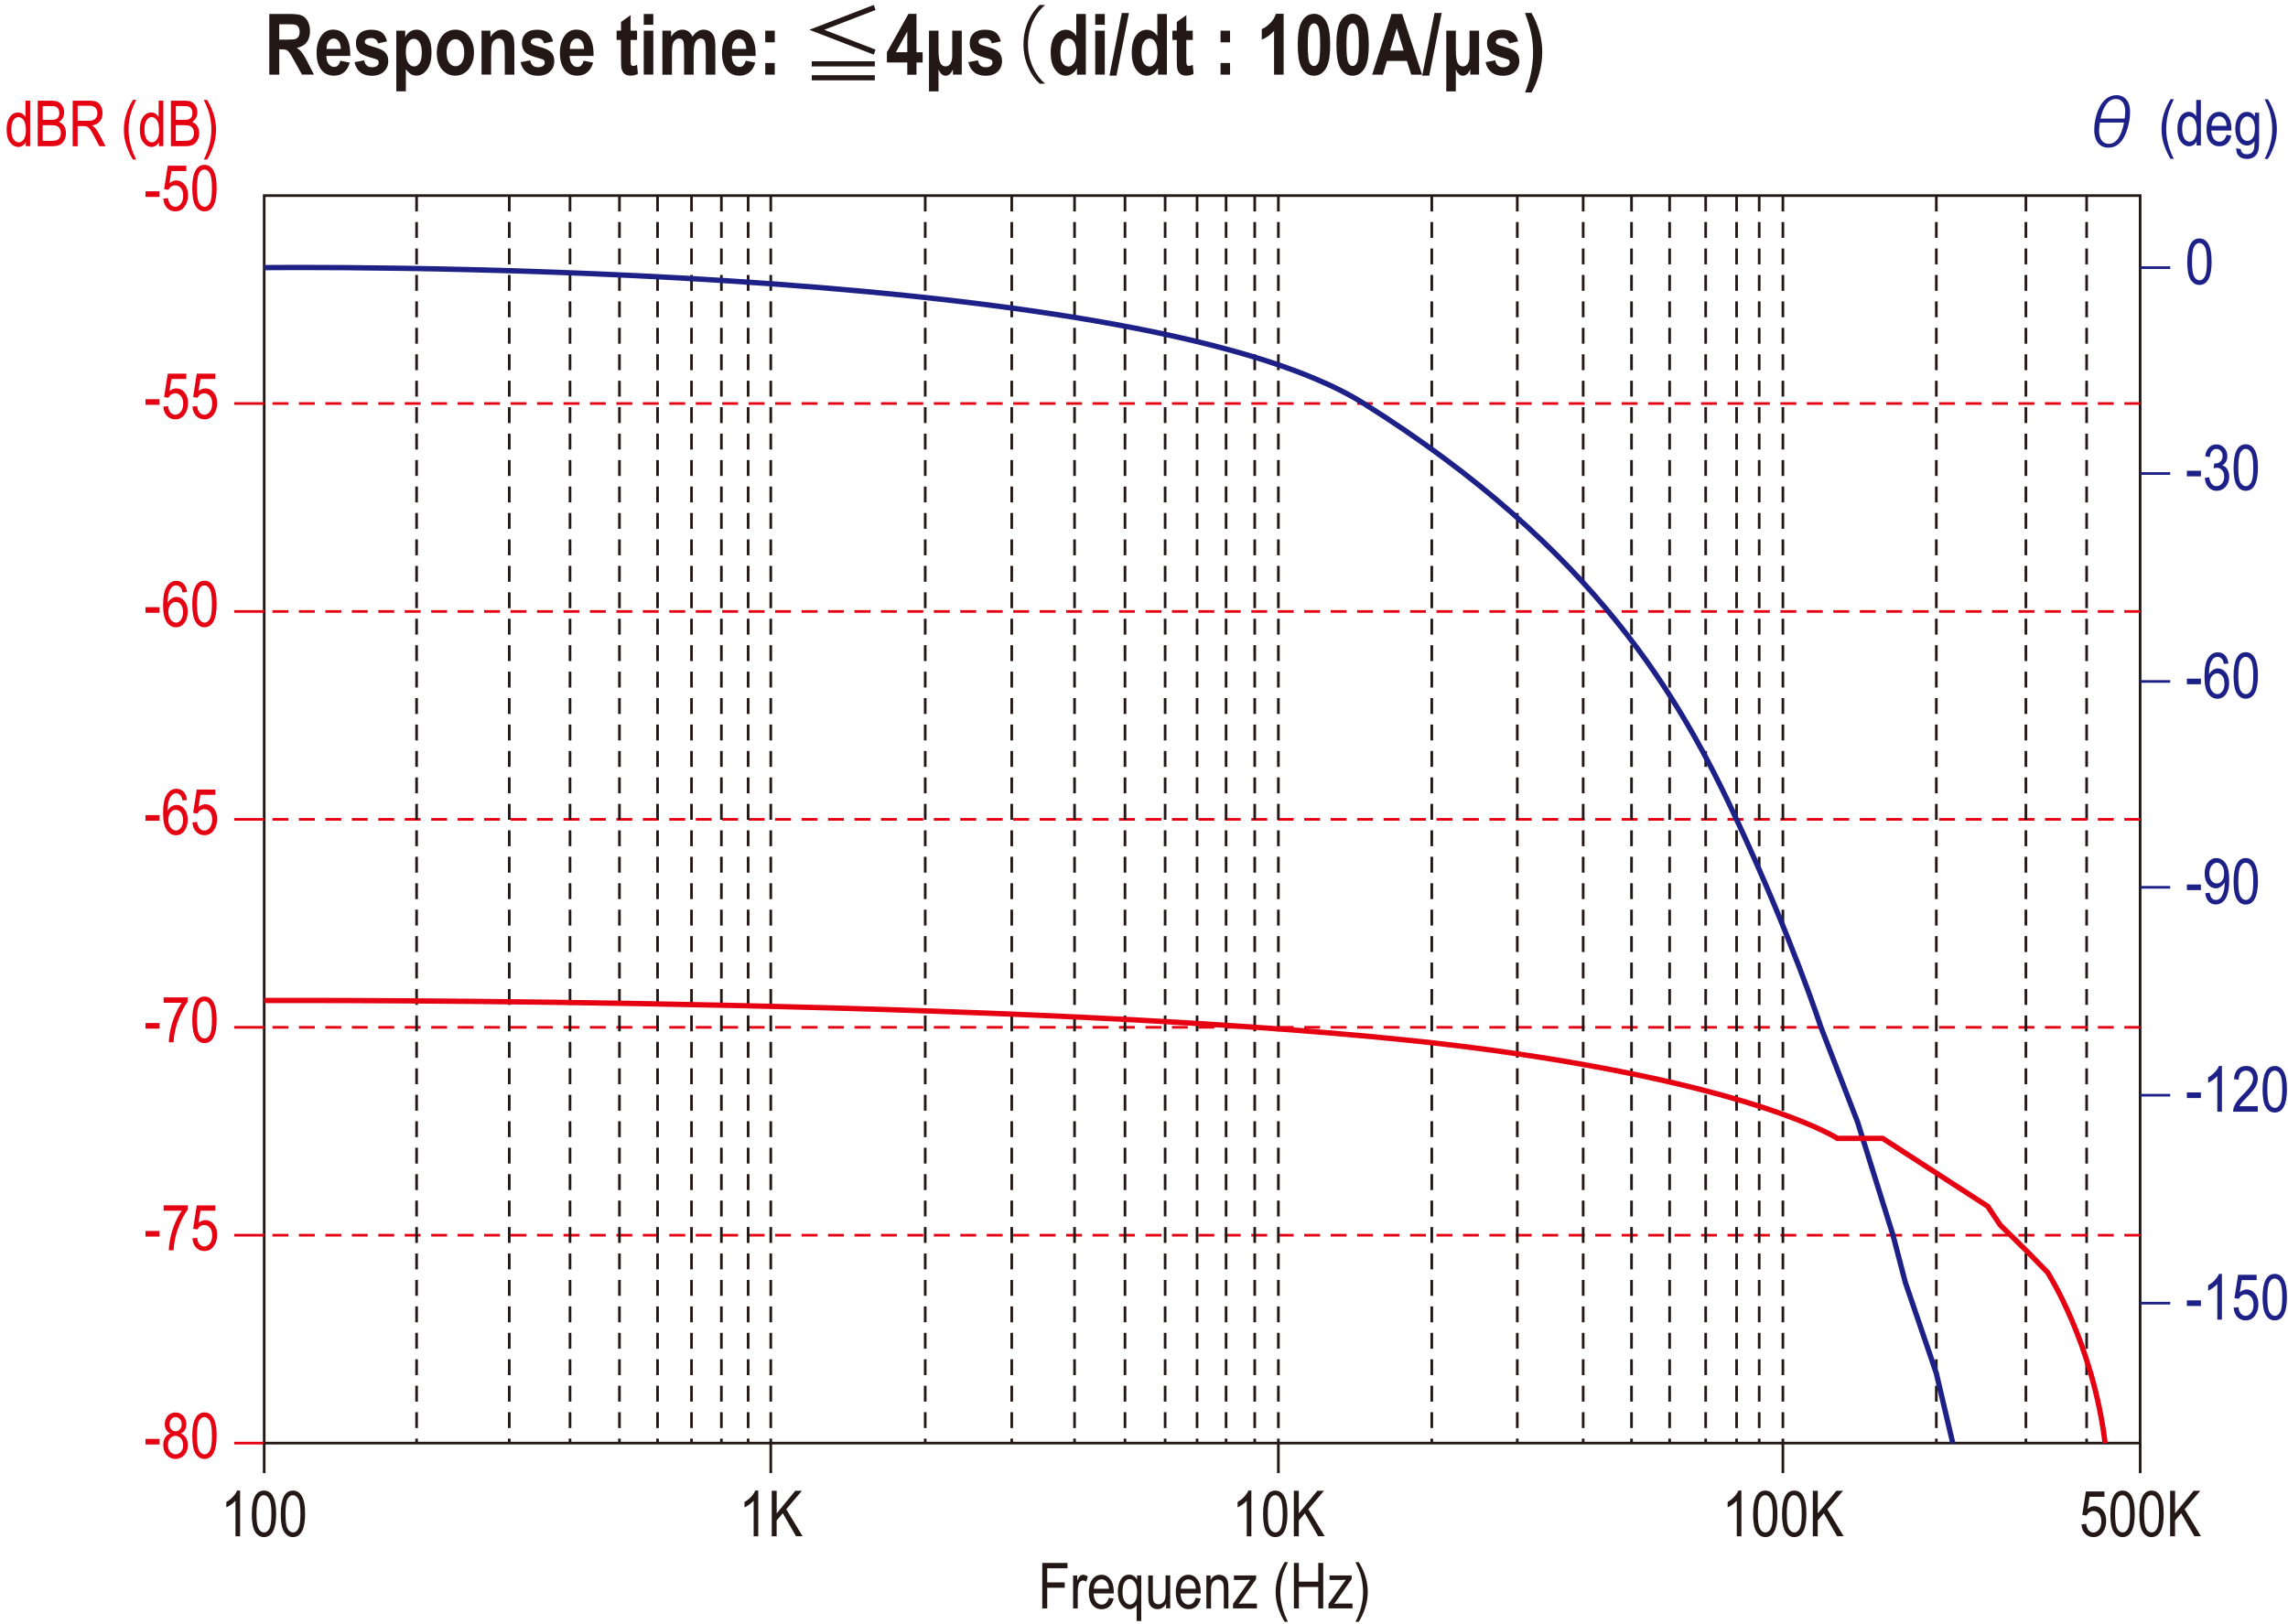 <?xml version="1.0" encoding="UTF-8"?>
<svg id="_レイヤー_2" data-name="レイヤー 2" xmlns="http://www.w3.org/2000/svg" xmlns:xlink="http://www.w3.org/1999/xlink" viewBox="0 0 448 318">
  <defs>
    <style>
      .cls-1 {
        fill: #231815;
      }

      .cls-1, .cls-2, .cls-3, .cls-4, .cls-5 {
        stroke-width: 0px;
      }

      .cls-6 {
        clip-path: url(#clippath);
      }

      .cls-2, .cls-7, .cls-8, .cls-9, .cls-10, .cls-11, .cls-12, .cls-13 {
        fill: none;
      }

      .cls-7, .cls-8 {
        stroke: #1d2087;
      }

      .cls-7, .cls-8, .cls-9, .cls-10, .cls-11, .cls-12, .cls-13 {
        stroke-miterlimit: 10;
      }

      .cls-7, .cls-9, .cls-10, .cls-11, .cls-13 {
        stroke-width: .52px;
      }

      .cls-8, .cls-12 {
        stroke-width: 1.04px;
      }

      .cls-9, .cls-10 {
        stroke-dasharray: 0 0 0 0 3.11 2.07 0 0;
      }

      .cls-9, .cls-11, .cls-12 {
        stroke: #e50012;
      }

      .cls-10, .cls-13 {
        stroke: #231815;
      }

      .cls-3 {
        fill: #e50012;
      }

      .cls-4 {
        fill: #1d2087;
      }

      .cls-5 {
        fill: #fff;
      }
    </style>
    <clipPath id="clippath">
      <rect id="_スライス_" data-name="&amp;lt;スライス&amp;gt;" class="cls-2" width="448" height="318"/>
    </clipPath>
  </defs>
  <g id="_レイアウト" data-name="レイアウト">
    <g class="cls-6">
      <g>
        <rect id="_スライス_-2" data-name="&amp;lt;スライス&amp;gt;" class="cls-5" width="448" height="318"/>
        <g>
          <path class="cls-1" d="M52.73,14.62V2.74h4.14c1.06,0,1.81.11,2.27.32.45.21.83.58,1.12,1.11.29.53.44,1.16.44,1.89,0,.93-.22,1.68-.67,2.24-.45.57-1.08.92-1.9,1.07.42.3.77.63,1.04.99s.65,1,1.12,1.93l1.18,2.32h-2.35l-1.42-2.58c-.51-.93-.86-1.52-1.04-1.75-.18-.24-.38-.4-.58-.49-.21-.09-.53-.13-.99-.13h-.41v4.96h-1.96ZM54.69,7.76h1.46c.89,0,1.46-.04,1.7-.12.24-.08.44-.24.59-.47.15-.24.23-.55.23-.95s-.08-.68-.23-.91-.36-.39-.62-.47c-.18-.06-.71-.09-1.6-.09h-1.54v3.01Z"/>
          <path class="cls-1" d="M66.63,11.89l1.86.38c-.25.86-.64,1.51-1.16,1.92-.53.42-1.16.63-1.91.63-1.04,0-1.85-.35-2.42-1.05-.67-.81-1.01-1.95-1.01-3.41s.34-2.59,1.01-3.46c.57-.73,1.31-1.1,2.22-1.1,1.01,0,1.8.37,2.37,1.12.66.85.99,2.12.99,3.78v.26h-4.68c.01.68.16,1.21.46,1.59s.65.56,1.07.56c.6,0,1-.41,1.2-1.23ZM66.73,9.58c-.02-.67-.16-1.18-.43-1.52-.27-.34-.59-.51-.96-.51-.39,0-.73.18-1,.53-.28.36-.41.86-.4,1.5h2.79Z"/>
          <path class="cls-1" d="M69.44,12.17l1.87-.35c.16.9.67,1.35,1.51,1.35.45,0,.78-.09,1-.26s.33-.4.33-.67c0-.19-.05-.34-.15-.45-.1-.11-.31-.2-.61-.28-1.53-.41-2.51-.79-2.92-1.16-.52-.46-.78-1.09-.78-1.89s.25-1.44.76-1.92c.51-.48,1.25-.72,2.21-.72s1.63.18,2.11.54.82.94,1.01,1.74l-1.76.4c-.16-.69-.6-1.04-1.33-1.04-.46,0-.79.07-.98.2-.19.13-.29.3-.29.52,0,.19.09.35.27.47.18.13.73.33,1.66.59,1.04.29,1.75.65,2.12,1.07.37.42.55.97.55,1.66,0,.83-.29,1.52-.86,2.06-.57.54-1.36.81-2.36.81-.91,0-1.66-.22-2.24-.68s-.96-1.11-1.14-1.97Z"/>
          <path class="cls-1" d="M77.61,6.01h1.73v1.26c.24-.45.55-.81.94-1.07.39-.26.81-.39,1.26-.39.81,0,1.5.38,2.08,1.15.58.77.87,1.86.87,3.27,0,1.48-.29,2.62-.88,3.4-.58.79-1.28,1.18-2.08,1.18-.37,0-.72-.09-1.04-.27-.32-.18-.66-.51-1.02-.98v4.33h-1.87V6.01ZM79.46,10.17c0,.98.16,1.69.47,2.15.31.46.7.69,1.14.69s.78-.21,1.08-.64c.29-.42.44-1.12.44-2.08,0-.92-.15-1.59-.45-2.03-.3-.44-.67-.65-1.1-.65-.45,0-.83.21-1.13.64-.3.43-.45,1.07-.45,1.92Z"/>
          <path class="cls-1" d="M85.54,10.19c0-.84.17-1.61.5-2.3s.77-1.21,1.31-1.56c.54-.35,1.15-.52,1.82-.52,1.13,0,2.03.45,2.67,1.34.65.89.97,1.93.97,3.12,0,.89-.17,1.69-.51,2.4s-.78,1.25-1.33,1.61c-.55.36-1.15.54-1.8.54-1.05,0-1.92-.4-2.61-1.2s-1.04-1.94-1.04-3.42ZM87.45,10.32c0,.87.17,1.53.51,1.98.34.45.75.67,1.23.67s.88-.23,1.21-.67c.33-.45.5-1.11.5-1.99s-.17-1.51-.51-1.96-.75-.67-1.23-.67-.88.23-1.21.67c-.34.45-.51,1.11-.51,1.97Z"/>
          <path class="cls-1" d="M100.71,14.62h-1.87v-4.4c0-.88-.04-1.47-.11-1.76s-.2-.52-.39-.67-.41-.24-.65-.24c-.31,0-.6.1-.85.3-.25.2-.43.48-.53.84-.1.36-.15,1.03-.15,2.02v3.9h-1.87V6.01h1.73v1.26c.31-.49.66-.85,1.04-1.09s.81-.37,1.28-.37c.54,0,1.01.14,1.38.43.38.28.63.65.78,1.09.14.45.21,1.09.21,1.93v5.35Z"/>
          <path class="cls-1" d="M101.95,12.17l1.87-.35c.16.9.66,1.35,1.51,1.35.45,0,.78-.09,1-.26.22-.17.33-.4.33-.67,0-.19-.05-.34-.15-.45-.1-.11-.3-.2-.61-.28-1.53-.41-2.51-.79-2.92-1.16-.52-.46-.78-1.09-.78-1.89s.25-1.44.76-1.92c.51-.48,1.25-.72,2.21-.72s1.62.18,2.11.54c.48.36.82.94,1.01,1.74l-1.76.4c-.16-.69-.6-1.04-1.33-1.04-.46,0-.79.07-.98.2s-.29.3-.29.52c0,.19.09.35.27.47.18.13.73.33,1.66.59,1.04.29,1.75.65,2.12,1.07.37.42.55.97.55,1.66,0,.83-.28,1.52-.85,2.06-.57.54-1.36.81-2.36.81-.91,0-1.66-.22-2.24-.68s-.96-1.11-1.14-1.97Z"/>
          <path class="cls-1" d="M114.27,11.89l1.86.38c-.25.86-.64,1.51-1.16,1.92-.53.42-1.16.63-1.91.63-1.04,0-1.85-.35-2.42-1.05-.67-.81-1.01-1.95-1.01-3.41s.34-2.59,1.01-3.46c.57-.73,1.31-1.1,2.22-1.1,1.01,0,1.8.37,2.37,1.12.66.85.99,2.12.99,3.78v.26h-4.68c.01.68.16,1.21.46,1.59s.65.56,1.07.56c.6,0,1-.41,1.2-1.23ZM114.37,9.58c-.02-.67-.16-1.18-.43-1.52-.27-.34-.59-.51-.96-.51-.39,0-.73.18-1,.53-.28.36-.41.86-.4,1.5h2.79Z"/>
          <path class="cls-1" d="M124.74,6.01v1.81h-1.27v3.47c0,.75.02,1.19.06,1.31.08.22.23.32.46.32.17,0,.42-.07.75-.22l.16,1.77c-.43.23-.92.34-1.47.34-.47,0-.86-.11-1.14-.34-.29-.23-.48-.55-.58-.98-.08-.31-.11-.95-.11-1.92v-3.75h-.86v-1.81h.86v-1.71l1.87-1.33v3.04h1.27Z"/>
          <path class="cls-1" d="M126.05,4.85v-2.11h1.87v2.11h-1.87ZM126.05,14.62V6.01h1.87v8.6h-1.87Z"/>
          <path class="cls-1" d="M129.69,6.01h1.72v1.17c.31-.46.64-.8,1.01-1.03s.76-.34,1.19-.34c.45,0,.85.11,1.18.34.33.23.6.57.81,1.03.31-.46.65-.8,1.01-1.03s.74-.34,1.15-.34c.48,0,.89.12,1.24.34.35.23.61.56.79.99.18.43.27,1.08.27,1.97v5.51h-1.87v-4.92c0-.86-.08-1.43-.23-1.72-.15-.28-.41-.43-.76-.43-.42,0-.75.2-1,.6-.25.4-.38,1.17-.38,2.33v4.14h-1.87v-4.72c0-.94-.05-1.54-.15-1.81-.14-.36-.41-.54-.82-.54-.28,0-.53.09-.76.28-.23.18-.4.45-.5.81s-.15.95-.15,1.8v4.19h-1.87V6.01Z"/>
          <path class="cls-1" d="M146.03,11.89l1.85.38c-.25.86-.64,1.51-1.16,1.92-.53.42-1.16.63-1.92.63-1.04,0-1.85-.35-2.42-1.05-.67-.81-1.01-1.95-1.01-3.41s.34-2.59,1.01-3.46c.57-.73,1.31-1.1,2.22-1.1,1.01,0,1.8.37,2.37,1.12.66.85.99,2.12.99,3.78v.26h-4.68c.01.68.16,1.21.46,1.59s.65.56,1.07.56c.6,0,1-.41,1.2-1.23ZM146.12,9.58c-.02-.67-.16-1.18-.43-1.52-.27-.34-.59-.51-.96-.51-.39,0-.73.18-1,.53-.28.36-.41.86-.41,1.5h2.79Z"/>
          <path class="cls-1" d="M149.84,8.29v-2.28h1.86v2.28h-1.86ZM149.84,14.62v-2.28h1.86v2.28h-1.86Z"/>
          <path class="cls-1" d="M171.09.97l.35.98-9.97,3.85v.07l9.97,3.85-.35.98-12.54-4.83v-.07l12.54-4.83ZM158.95,12.01h12.34v1h-12.34v-1ZM158.95,14.73h12.34v1h-12.34v-1Z"/>
          <path class="cls-1" d="M177.65,14.62v-2.39h-3.99v-1.99l4.22-7.53h1.57v7.53h1.21v2h-1.21v2.39h-1.81ZM177.65,10.23v-4.05l-2.24,4.05h2.24Z"/>
          <path class="cls-1" d="M186.59,14.62v-1.04c-.37.83-.84,1.25-1.43,1.25s-1.08-.42-1.39-1.25v4.32h-1.87V6.01h1.87v3.88c0,1.13.11,1.93.33,2.4.22.47.57.71,1.07.71.39,0,.71-.18.94-.56.23-.37.34-.87.34-1.5v-4.93h1.87v8.6h-1.73Z"/>
          <path class="cls-1" d="M189.62,12.17l1.87-.35c.16.9.66,1.35,1.51,1.35.45,0,.78-.09,1-.26.22-.17.33-.4.33-.67,0-.19-.05-.34-.15-.45-.1-.11-.3-.2-.61-.28-1.53-.41-2.51-.79-2.92-1.16-.52-.46-.78-1.09-.78-1.89s.25-1.44.76-1.92c.51-.48,1.25-.72,2.21-.72s1.62.18,2.11.54c.48.36.82.94,1.01,1.74l-1.76.4c-.16-.69-.6-1.04-1.33-1.04-.46,0-.79.07-.98.2s-.29.3-.29.52c0,.19.09.35.27.47.18.13.73.33,1.66.59,1.04.29,1.75.65,2.12,1.07.37.42.55.97.55,1.66,0,.83-.28,1.52-.85,2.06-.57.54-1.36.81-2.36.81-.91,0-1.66-.22-2.24-.68s-.96-1.11-1.14-1.97Z"/>
          <path class="cls-1" d="M204.57,1.05c-1.81,1.51-3.29,4.28-3.29,7.63s1.53,6.17,3.29,7.63v.08h-1c-1.67-1.51-3.17-4.3-3.17-7.71s1.49-6.2,3.17-7.71h1v.08Z"/>
          <path class="cls-1" d="M212.61,14.62h-1.73v-1.26c-.29.49-.62.85-1.01,1.1-.39.25-.79.37-1.2.37-.79,0-1.48-.39-2.06-1.18s-.88-1.91-.88-3.37.29-2.58.86-3.33c.57-.75,1.28-1.12,2.11-1.12.39,0,.76.1,1.1.3.34.2.66.5.94.9V2.74h1.87v11.88ZM207.63,10.13c0,.78.07,1.36.2,1.74.13.38.32.67.57.86.24.19.52.29.83.29.41,0,.77-.22,1.07-.67.3-.44.45-1.11.45-2.01,0-.99-.15-1.71-.44-2.14-.29-.44-.67-.65-1.12-.65-.43,0-.8.21-1.1.64-.3.43-.45,1.07-.45,1.93Z"/>
          <path class="cls-1" d="M214.45,4.85v-2.11h1.87v2.11h-1.87ZM214.45,14.62V6.01h1.87v8.6h-1.87Z"/>
          <path class="cls-1" d="M217.24,14.82l2.41-12.28h1.4l-2.44,12.28h-1.38Z"/>
          <path class="cls-1" d="M228.48,14.62h-1.73v-1.26c-.29.49-.62.85-1.01,1.1-.39.25-.79.37-1.2.37-.79,0-1.48-.39-2.06-1.18s-.88-1.91-.88-3.37.29-2.58.86-3.33c.57-.75,1.27-1.12,2.11-1.12.39,0,.76.1,1.1.3.34.2.66.5.94.9V2.74h1.87v11.88ZM223.51,10.13c0,.78.07,1.36.2,1.74s.32.67.57.86.52.29.83.29c.41,0,.76-.22,1.07-.67.3-.44.45-1.11.45-2.01,0-.99-.15-1.71-.44-2.14-.29-.44-.67-.65-1.12-.65s-.8.21-1.1.64c-.3.43-.45,1.07-.45,1.93Z"/>
          <path class="cls-1" d="M233.55,6.01v1.81h-1.27v3.47c0,.75.02,1.19.06,1.31.08.22.23.32.46.32.17,0,.42-.07.75-.22l.16,1.77c-.43.23-.92.34-1.47.34-.47,0-.86-.11-1.14-.34-.29-.23-.48-.55-.57-.98-.08-.31-.11-.95-.11-1.92v-3.75h-.86v-1.81h.86v-1.71l1.87-1.33v3.04h1.27Z"/>
          <path class="cls-1" d="M238.99,8.29v-2.28h1.86v2.28h-1.86ZM238.99,14.62v-2.28h1.86v2.28h-1.86Z"/>
          <path class="cls-1" d="M251.33,14.62h-1.86V6.04c-.7.78-1.5,1.36-2.41,1.73v-2.07c.52-.21,1.06-.58,1.61-1.13.56-.54.94-1.17,1.16-1.87h1.51v11.92Z"/>
          <path class="cls-1" d="M257.28,2.7c.95,0,1.71.45,2.29,1.35.58.9.88,2.47.88,4.72s-.29,3.81-.88,4.71c-.58.9-1.34,1.35-2.29,1.35s-1.71-.44-2.29-1.34c-.58-.89-.88-2.47-.88-4.74s.29-3.79.88-4.69c.58-.9,1.34-1.35,2.28-1.35ZM257.28,4.59c-.37,0-.66.24-.88.73-.22.49-.33,1.63-.33,3.45s.11,2.96.33,3.44c.22.48.51.72.88.72s.67-.24.89-.73c.22-.49.32-1.63.32-3.44s-.11-2.96-.32-3.45-.51-.73-.89-.73Z"/>
          <path class="cls-1" d="M264.84,2.7c.94,0,1.71.45,2.29,1.35.58.9.88,2.47.88,4.72s-.29,3.81-.88,4.71c-.58.9-1.34,1.35-2.28,1.35s-1.71-.44-2.29-1.34c-.58-.89-.88-2.47-.88-4.74s.29-3.79.88-4.69c.58-.9,1.34-1.35,2.28-1.35ZM264.85,4.59c-.37,0-.66.24-.88.73-.22.49-.33,1.63-.33,3.45s.11,2.96.33,3.44c.22.48.51.72.88.72s.67-.24.89-.73c.22-.49.33-1.63.33-3.44s-.11-2.96-.33-3.45-.51-.73-.89-.73Z"/>
          <path class="cls-1" d="M278.45,14.62h-2.13l-.85-2.69h-3.9l-.8,2.69h-2.09l3.79-11.88h2.08l3.9,11.88ZM274.84,9.92l-1.34-4.41-1.32,4.41h2.66Z"/>
          <path class="cls-1" d="M278.48,14.82l2.41-12.28h1.4l-2.44,12.28h-1.38Z"/>
          <path class="cls-1" d="M287.88,14.62v-1.04c-.37.83-.84,1.25-1.43,1.25s-1.07-.42-1.39-1.25v4.32h-1.87V6.01h1.87v3.88c0,1.13.11,1.93.33,2.4.22.47.57.71,1.07.71.39,0,.71-.18.94-.56.23-.37.34-.87.34-1.5v-4.93h1.87v8.6h-1.73Z"/>
          <path class="cls-1" d="M290.91,12.17l1.87-.35c.16.9.67,1.35,1.51,1.35.45,0,.78-.09,1-.26s.33-.4.33-.67c0-.19-.05-.34-.15-.45-.1-.11-.31-.2-.61-.28-1.53-.41-2.51-.79-2.92-1.16-.52-.46-.78-1.09-.78-1.89s.25-1.44.76-1.92c.51-.48,1.25-.72,2.21-.72s1.63.18,2.11.54.82.94,1.01,1.74l-1.76.4c-.16-.69-.6-1.04-1.33-1.04-.46,0-.79.07-.98.2-.19.13-.29.3-.29.52,0,.19.09.35.27.47.18.13.73.33,1.66.59,1.04.29,1.75.65,2.12,1.07.37.42.55.97.55,1.66,0,.83-.29,1.52-.86,2.06-.57.54-1.36.81-2.36.81-.91,0-1.66-.22-2.24-.68s-.96-1.11-1.14-1.97Z"/>
          <path class="cls-1" d="M298.62,18.11c.52-1.36.89-2.55,1.1-3.56.31-1.47.47-2.87.47-4.19s-.11-2.46-.33-3.6c-.22-1.13-.64-2.54-1.26-4.23h1.27c.7,1.22,1.22,2.48,1.58,3.78.35,1.3.53,2.59.53,3.88s-.18,2.63-.53,4c-.35,1.37-.87,2.67-1.56,3.92h-1.27Z"/>
        </g>
        <g>
          <rect class="cls-13" x="51.73" y="38.31" width="367.32" height="244.34"/>
          <line class="cls-10" x1="408.57" y1="38.31" x2="408.57" y2="282.65"/>
          <g>
            <line class="cls-9" x1="419.06" y1="241.93" x2="51.73" y2="241.93"/>
            <line class="cls-9" x1="419.06" y1="201.21" x2="51.73" y2="201.21"/>
            <line class="cls-9" x1="419.06" y1="160.48" x2="51.73" y2="160.48"/>
            <line class="cls-9" x1="419.06" y1="119.76" x2="51.73" y2="119.76"/>
            <line class="cls-9" x1="419.06" y1="79.03" x2="51.73" y2="79.03"/>
          </g>
          <line class="cls-10" x1="396.68" y1="38.31" x2="396.68" y2="282.65"/>
          <line class="cls-10" x1="379.14" y1="38.31" x2="379.14" y2="282.65"/>
          <line class="cls-10" x1="349.1" y1="38.31" x2="349.1" y2="282.65"/>
          <line class="cls-10" x1="250.31" y1="38.31" x2="250.31" y2="282.65"/>
          <line class="cls-10" x1="344.46" y1="38.31" x2="344.46" y2="282.65"/>
          <line class="cls-10" x1="245.68" y1="38.31" x2="245.68" y2="282.65"/>
          <line class="cls-10" x1="340.03" y1="38.31" x2="340.03" y2="282.65"/>
          <line class="cls-10" x1="333.98" y1="38.31" x2="333.98" y2="282.65"/>
          <line class="cls-10" x1="326.92" y1="38.31" x2="326.92" y2="282.65"/>
          <line class="cls-10" x1="319.46" y1="38.31" x2="319.46" y2="282.65"/>
          <line class="cls-10" x1="309.99" y1="38.31" x2="309.99" y2="282.65"/>
          <line class="cls-10" x1="297.09" y1="38.31" x2="297.09" y2="282.65"/>
          <line class="cls-10" x1="280.35" y1="38.31" x2="280.35" y2="282.65"/>
          <line class="cls-10" x1="240.07" y1="38.31" x2="240.07" y2="282.65"/>
          <line class="cls-10" x1="234.39" y1="38.31" x2="234.39" y2="282.65"/>
          <line class="cls-10" x1="228.14" y1="38.31" x2="228.14" y2="282.65"/>
          <line class="cls-10" x1="220.28" y1="38.31" x2="220.28" y2="282.65"/>
          <line class="cls-10" x1="210.4" y1="38.31" x2="210.4" y2="282.65"/>
          <line class="cls-10" x1="198.1" y1="38.31" x2="198.1" y2="282.65"/>
          <line class="cls-10" x1="181.16" y1="38.31" x2="181.16" y2="282.65"/>
          <line class="cls-10" x1="150.92" y1="38.31" x2="150.92" y2="282.65"/>
          <line class="cls-10" x1="146.49" y1="38.31" x2="146.49" y2="282.65"/>
          <line class="cls-10" x1="141.25" y1="38.31" x2="141.25" y2="282.65"/>
          <line class="cls-10" x1="135.4" y1="38.31" x2="135.4" y2="282.65"/>
          <line class="cls-10" x1="128.75" y1="38.31" x2="128.75" y2="282.65"/>
          <line class="cls-10" x1="121.29" y1="38.31" x2="121.29" y2="282.65"/>
          <line class="cls-10" x1="111.61" y1="38.31" x2="111.61" y2="282.65"/>
          <line class="cls-10" x1="99.72" y1="38.31" x2="99.72" y2="282.65"/>
          <line class="cls-10" x1="81.57" y1="38.31" x2="81.57" y2="282.65"/>
          <g>
            <path class="cls-3" d="M28.49,282.92v-1.1h2.75v1.1h-2.75Z"/>
            <path class="cls-3" d="M33.36,280.76c-.36-.16-.63-.39-.81-.69-.18-.3-.28-.68-.28-1.13,0-.68.2-1.23.6-1.65.4-.42.9-.64,1.5-.64s1.11.22,1.51.65c.4.43.6.99.6,1.68,0,.43-.09.79-.27,1.09-.18.3-.45.53-.81.69.44.17.78.46,1.02.85.24.39.36.87.36,1.45,0,.79-.23,1.44-.69,1.94-.46.5-1.03.75-1.71.75s-1.26-.25-1.72-.75c-.46-.5-.69-1.16-.69-1.97,0-.6.12-1.09.37-1.47.24-.39.58-.65,1.02-.79ZM32.89,283.02c0,.55.15.99.44,1.32.29.33.64.5,1.05.5s.76-.16,1.05-.49.43-.76.43-1.3-.15-.99-.44-1.32-.65-.5-1.06-.5-.76.17-1.04.5c-.28.33-.43.76-.43,1.29ZM33.19,278.91c0,.44.12.78.35,1.04s.51.39.85.39.61-.13.84-.38c.23-.25.35-.58.35-.99s-.12-.76-.35-1.02-.52-.4-.84-.4-.6.13-.83.39-.35.58-.35.97Z"/>
            <path class="cls-3" d="M37.65,281.2c0-1.5.2-2.63.61-3.4.4-.77,1-1.16,1.78-1.16.7,0,1.25.31,1.65.94.49.75.73,1.96.73,3.62,0,1.49-.2,2.62-.6,3.39-.4.77-1,1.16-1.79,1.16-.7,0-1.27-.34-1.71-1.02s-.67-1.85-.67-3.52ZM38.57,281.2c0,1.45.14,2.42.42,2.91.28.49.63.74,1.07.74.41,0,.75-.25,1.03-.75.28-.5.41-1.47.41-2.9s-.14-2.42-.42-2.91c-.28-.49-.64-.74-1.08-.74-.41,0-.75.25-1.02.75-.27.5-.41,1.47-.41,2.9Z"/>
          </g>
          <g>
            <path class="cls-4" d="M428.2,255.79v-1.1h2.75v1.1h-2.75Z"/>
            <path class="cls-4" d="M435.06,258.46h-.9v-6.97c-.21.24-.48.49-.83.74s-.67.44-.96.57v-1.06c.49-.28.93-.63,1.31-1.04.38-.41.65-.81.8-1.2h.58v8.94Z"/>
            <path class="cls-4" d="M437.35,256.13l.94-.1c.07.57.24.99.5,1.27.26.28.55.42.9.42.42,0,.79-.2,1.1-.59.31-.39.46-.93.46-1.6,0-.64-.15-1.13-.45-1.48-.3-.35-.67-.53-1.12-.53-.27,0-.53.08-.76.23s-.42.37-.56.64l-.84-.13.71-4.58h3.63v1.04h-2.92l-.39,2.4c.43-.37.89-.56,1.38-.56.61,0,1.14.26,1.59.78.45.52.68,1.22.68,2.11s-.22,1.62-.68,2.24c-.45.62-1.06.93-1.82.93-.63,0-1.17-.22-1.6-.66-.44-.44-.68-1.05-.74-1.83Z"/>
            <path class="cls-4" d="M443.03,254.07c0-1.5.2-2.63.6-3.4.4-.77,1-1.16,1.78-1.16.7,0,1.25.31,1.65.94.49.75.73,1.96.73,3.62,0,1.49-.2,2.62-.6,3.39s-1,1.16-1.79,1.16c-.7,0-1.27-.34-1.71-1.02s-.67-1.85-.67-3.52ZM443.95,254.07c0,1.45.14,2.42.42,2.91.28.49.63.74,1.07.74.41,0,.75-.25,1.03-.75.28-.5.41-1.47.41-2.9s-.14-2.42-.42-2.91c-.28-.49-.64-.74-1.08-.74-.41,0-.75.25-1.02.75-.27.5-.41,1.47-.41,2.9Z"/>
          </g>
          <g>
            <path class="cls-3" d="M28.49,242.2v-1.1h2.75v1.1h-2.75Z"/>
            <path class="cls-3" d="M32.04,237.13v-1.05h4.72v.85c-.71.92-1.32,2.11-1.86,3.58-.54,1.47-.84,2.92-.92,4.37h-.92c.01-.75.13-1.61.35-2.61s.53-1.94.92-2.84c.39-.9.81-1.67,1.27-2.3h-3.57Z"/>
            <path class="cls-3" d="M37.65,242.54l.94-.1c.07.57.24.99.5,1.27.26.28.56.42.9.42.42,0,.79-.2,1.1-.59.31-.39.46-.93.46-1.6,0-.64-.15-1.13-.45-1.48-.3-.35-.67-.53-1.12-.53-.27,0-.53.08-.76.23-.24.15-.42.37-.56.64l-.84-.13.71-4.58h3.63v1.04h-2.91l-.39,2.4c.43-.37.89-.56,1.38-.56.61,0,1.14.26,1.6.78.45.52.68,1.22.68,2.11s-.23,1.62-.68,2.24c-.45.62-1.06.93-1.82.93-.63,0-1.17-.22-1.6-.66-.44-.44-.68-1.05-.74-1.83Z"/>
          </g>
          <g>
            <path class="cls-3" d="M28.49,201.47v-1.1h2.75v1.1h-2.75Z"/>
            <path class="cls-3" d="M32.04,196.4v-1.05h4.72v.85c-.71.92-1.32,2.11-1.86,3.58-.54,1.47-.84,2.92-.92,4.37h-.92c.01-.75.13-1.61.35-2.61s.53-1.94.92-2.84c.39-.9.81-1.67,1.27-2.3h-3.57Z"/>
            <path class="cls-3" d="M37.65,199.75c0-1.5.2-2.63.61-3.4.4-.77,1-1.16,1.78-1.16.7,0,1.25.31,1.65.94.49.75.73,1.96.73,3.62,0,1.49-.2,2.62-.6,3.39-.4.77-1,1.16-1.79,1.16-.7,0-1.27-.34-1.71-1.02s-.67-1.85-.67-3.52ZM38.57,199.75c0,1.45.14,2.42.42,2.91.28.49.63.74,1.07.74.41,0,.75-.25,1.03-.75.28-.5.41-1.47.41-2.9s-.14-2.42-.42-2.91c-.28-.49-.64-.74-1.08-.74-.41,0-.75.25-1.02.75-.27.5-.41,1.47-.41,2.9Z"/>
          </g>
          <g>
            <path class="cls-3" d="M28.49,160.75v-1.1h2.75v1.1h-2.75Z"/>
            <path class="cls-3" d="M36.62,156.69l-.89.08c-.08-.46-.21-.78-.38-.97-.24-.28-.53-.42-.86-.42-.52,0-.94.32-1.26.97-.27.56-.41,1.38-.41,2.48.21-.39.47-.68.78-.88s.64-.3.99-.3c.58,0,1.08.26,1.52.79.43.52.65,1.23.65,2.11,0,.59-.11,1.13-.33,1.62-.22.48-.5.84-.83,1.07-.34.23-.71.35-1.12.35-.74,0-1.34-.33-1.82-1s-.72-1.77-.72-3.32c0-1.72.24-2.95.73-3.68.49-.73,1.12-1.1,1.88-1.1.55,0,1.02.19,1.39.57.37.38.6.93.68,1.64ZM32.96,160.53c0,.64.15,1.16.46,1.55.3.39.66.59,1.06.59.35,0,.67-.18.94-.55.28-.37.42-.88.42-1.52s-.14-1.12-.41-1.47c-.28-.35-.61-.52-1.01-.52s-.73.17-1.02.52c-.29.35-.43.82-.43,1.41Z"/>
            <path class="cls-3" d="M37.65,161.09l.94-.1c.07.57.24.99.5,1.27.26.28.56.42.9.42.42,0,.79-.2,1.1-.59.31-.39.46-.93.46-1.6,0-.64-.15-1.13-.45-1.48-.3-.35-.67-.53-1.12-.53-.27,0-.53.08-.76.23-.24.15-.42.37-.56.64l-.84-.13.71-4.58h3.63v1.04h-2.91l-.39,2.4c.43-.37.89-.56,1.38-.56.61,0,1.14.26,1.6.78.45.52.68,1.22.68,2.11s-.23,1.62-.68,2.24c-.45.62-1.06.93-1.82.93-.63,0-1.17-.22-1.6-.66-.44-.44-.68-1.05-.74-1.83Z"/>
          </g>
          <g>
            <path class="cls-3" d="M28.49,120.02v-1.1h2.75v1.1h-2.75Z"/>
            <path class="cls-3" d="M36.62,115.96l-.89.08c-.08-.46-.21-.78-.38-.97-.24-.28-.53-.42-.86-.42-.52,0-.94.32-1.26.97-.27.56-.41,1.38-.41,2.48.21-.39.47-.68.78-.88s.64-.3.99-.3c.58,0,1.08.26,1.52.79.43.52.65,1.23.65,2.11,0,.59-.11,1.13-.33,1.62-.22.48-.5.84-.83,1.07-.34.23-.71.35-1.12.35-.74,0-1.34-.33-1.82-1s-.72-1.77-.72-3.32c0-1.72.24-2.95.73-3.68.49-.73,1.12-1.1,1.88-1.1.55,0,1.02.19,1.39.57.37.38.6.93.68,1.64ZM32.96,119.81c0,.64.15,1.16.46,1.55.3.39.66.59,1.06.59.35,0,.67-.18.94-.55.28-.37.42-.88.42-1.52s-.14-1.12-.41-1.47c-.28-.35-.61-.52-1.01-.52s-.73.17-1.02.52c-.29.35-.43.82-.43,1.41Z"/>
            <path class="cls-3" d="M37.65,118.3c0-1.5.2-2.63.61-3.4.4-.77,1-1.16,1.78-1.16.7,0,1.25.31,1.65.94.49.75.73,1.96.73,3.62,0,1.49-.2,2.62-.6,3.39-.4.77-1,1.16-1.79,1.16-.7,0-1.27-.34-1.71-1.02s-.67-1.85-.67-3.52ZM38.57,118.3c0,1.45.14,2.42.42,2.91.28.49.63.74,1.07.74.41,0,.75-.25,1.03-.75.28-.5.41-1.47.41-2.9s-.14-2.42-.42-2.91c-.28-.49-.64-.74-1.08-.74-.41,0-.75.25-1.02.75-.27.5-.41,1.47-.41,2.9Z"/>
          </g>
          <g>
            <path class="cls-3" d="M28.49,79.29v-1.1h2.75v1.1h-2.75Z"/>
            <path class="cls-3" d="M31.97,79.64l.94-.1c.07.57.24.99.5,1.27.26.28.56.42.9.42.43,0,.79-.2,1.1-.59.31-.39.46-.93.46-1.6,0-.64-.15-1.13-.45-1.48-.3-.35-.67-.53-1.12-.53-.27,0-.53.08-.76.23-.24.15-.42.37-.56.64l-.84-.13.71-4.58h3.63v1.04h-2.92l-.39,2.4c.43-.37.89-.56,1.38-.56.61,0,1.14.26,1.59.78.45.52.68,1.22.68,2.11s-.23,1.62-.68,2.24c-.45.62-1.06.93-1.82.93-.63,0-1.17-.22-1.6-.66-.44-.44-.68-1.05-.74-1.83Z"/>
            <path class="cls-3" d="M37.65,79.64l.94-.1c.07.57.24.99.5,1.27.26.28.56.42.9.42.42,0,.79-.2,1.1-.59.31-.39.46-.93.46-1.6,0-.64-.15-1.13-.45-1.48-.3-.35-.67-.53-1.12-.53-.27,0-.53.08-.76.23-.24.15-.42.37-.56.64l-.84-.13.71-4.58h3.63v1.04h-2.91l-.39,2.4c.43-.37.89-.56,1.38-.56.61,0,1.14.26,1.6.78.45.52.68,1.22.68,2.11s-.23,1.62-.68,2.24c-.45.62-1.06.93-1.82.93-.63,0-1.17-.22-1.6-.66-.44-.44-.68-1.05-.74-1.83Z"/>
          </g>
          <g>
            <path class="cls-3" d="M28.49,38.57v-1.1h2.75v1.1h-2.75Z"/>
            <path class="cls-3" d="M31.97,38.91l.94-.1c.07.57.24.99.5,1.27.26.28.56.42.9.42.43,0,.79-.2,1.1-.59.31-.39.46-.93.46-1.6,0-.64-.15-1.13-.45-1.48-.3-.35-.67-.53-1.12-.53-.27,0-.53.08-.76.23-.24.15-.42.37-.56.64l-.84-.13.71-4.58h3.63v1.04h-2.92l-.39,2.4c.43-.37.89-.56,1.38-.56.61,0,1.14.26,1.59.78.45.52.68,1.22.68,2.11s-.23,1.62-.68,2.24c-.45.62-1.06.93-1.82.93-.63,0-1.17-.22-1.6-.66-.44-.44-.68-1.05-.74-1.83Z"/>
            <path class="cls-3" d="M37.65,36.85c0-1.5.2-2.63.61-3.4.4-.77,1-1.16,1.78-1.16.7,0,1.25.31,1.65.94.49.75.73,1.96.73,3.62,0,1.49-.2,2.62-.6,3.39-.4.77-1,1.16-1.79,1.16-.7,0-1.27-.34-1.71-1.02s-.67-1.85-.67-3.52ZM38.57,36.85c0,1.45.14,2.42.42,2.91.28.49.63.74,1.07.74.41,0,.75-.25,1.03-.75.28-.5.41-1.47.41-2.9s-.14-2.42-.42-2.91c-.28-.49-.64-.74-1.08-.74-.41,0-.75.25-1.02.75-.27.5-.41,1.47-.41,2.9Z"/>
          </g>
          <g>
            <path class="cls-3" d="M5.05,28.63v-.81c-.16.31-.37.55-.62.71-.26.16-.53.25-.83.25-.62,0-1.16-.29-1.62-.88-.46-.59-.68-1.42-.68-2.49,0-.73.1-1.35.3-1.87.2-.51.47-.89.81-1.14s.71-.37,1.13-.37c.29,0,.57.08.82.23.25.16.46.37.63.65v-3.2h.91v8.91h-.84ZM2.21,25.41c0,.83.15,1.46.44,1.86.29.41.63.61,1.01.61s.71-.19.99-.58c.28-.39.42-.98.42-1.76,0-.9-.14-1.56-.42-1.98-.28-.42-.63-.62-1.06-.62-.38,0-.7.2-.97.6-.27.4-.41,1.03-.41,1.88Z"/>
            <path class="cls-3" d="M7.39,28.63v-8.91h2.74c.56,0,1,.09,1.32.26.33.17.59.44.8.8.21.36.31.77.31,1.21,0,.41-.09.78-.27,1.11-.18.33-.43.59-.75.79.42.15.76.42,1,.79s.37.83.37,1.37-.11,1.01-.33,1.42-.52.7-.88.89c-.37.18-.88.28-1.52.28h-2.78ZM8.36,23.47h1.58c.41,0,.71-.03.88-.08.25-.08.45-.23.58-.43.14-.2.21-.47.21-.82,0-.32-.06-.59-.19-.8-.12-.21-.29-.36-.49-.44s-.57-.12-1.1-.12h-1.47v2.69ZM8.36,27.58h1.82c.4,0,.7-.04.89-.11.28-.11.49-.28.63-.52.14-.24.21-.54.21-.91,0-.34-.07-.62-.21-.85-.14-.23-.32-.4-.56-.51-.23-.11-.6-.16-1.1-.16h-1.69v3.06Z"/>
            <path class="cls-3" d="M14.23,28.63v-8.91h3.24c.68,0,1.18.08,1.5.25.32.17.59.44.79.83.21.39.31.83.31,1.35,0,.67-.17,1.22-.53,1.63-.35.42-.86.68-1.53.8.27.16.48.33.62.5.29.34.54.72.76,1.14l1.28,2.42h-1.21l-.97-1.85c-.38-.72-.66-1.21-.85-1.46-.19-.25-.38-.42-.56-.51-.18-.09-.43-.13-.76-.13h-1.12v3.96h-.97ZM15.19,23.66h2.08c.45,0,.8-.05,1.03-.16s.42-.28.56-.52c.14-.23.21-.51.21-.82,0-.45-.13-.8-.39-1.06-.26-.26-.65-.39-1.17-.39h-2.31v2.95Z"/>
            <path class="cls-3" d="M26.03,31.25c-.45-.7-.85-1.56-1.22-2.58-.37-1.02-.55-2.11-.55-3.28,0-1.97.59-3.91,1.77-5.83h.64c-.45.95-.77,1.69-.94,2.21s-.31,1.1-.41,1.73c-.1.63-.15,1.26-.15,1.9,0,1.94.5,3.89,1.5,5.84h-.64Z"/>
            <path class="cls-3" d="M31.13,28.63v-.81c-.16.31-.37.55-.62.71-.26.16-.53.25-.83.25-.62,0-1.16-.29-1.62-.88-.46-.59-.68-1.42-.68-2.49,0-.73.1-1.35.3-1.87.2-.51.47-.89.81-1.14s.71-.37,1.13-.37c.29,0,.57.08.82.23.25.16.46.37.63.65v-3.2h.91v8.91h-.84ZM28.29,25.41c0,.83.15,1.46.44,1.86.29.41.63.61,1.01.61s.71-.19.99-.58c.28-.39.42-.98.42-1.76,0-.9-.14-1.56-.42-1.98-.28-.42-.63-.62-1.06-.62-.38,0-.7.2-.97.6-.27.4-.41,1.03-.41,1.88Z"/>
            <path class="cls-3" d="M33.47,28.63v-8.91h2.74c.56,0,1,.09,1.32.26.33.17.59.44.8.8.21.36.31.77.31,1.21,0,.41-.09.78-.27,1.11-.18.33-.43.59-.75.79.42.15.76.42,1,.79s.37.83.37,1.37-.11,1.01-.33,1.42-.52.7-.88.89c-.37.18-.88.28-1.52.28h-2.78ZM34.43,23.47h1.58c.41,0,.71-.03.88-.08.25-.08.45-.23.58-.43.14-.2.21-.47.21-.82,0-.32-.06-.59-.19-.8-.12-.21-.29-.36-.49-.44s-.57-.12-1.1-.12h-1.47v2.69ZM34.43,27.58h1.82c.4,0,.7-.04.89-.11.28-.11.49-.28.63-.52.14-.24.21-.54.21-.91,0-.34-.07-.62-.21-.85-.14-.23-.32-.4-.56-.51-.23-.11-.6-.16-1.1-.16h-1.69v3.06Z"/>
            <path class="cls-3" d="M40.54,31.25h-.64c.99-1.95,1.49-3.9,1.49-5.84,0-.64-.05-1.27-.15-1.9s-.23-1.2-.4-1.73-.48-1.26-.94-2.21h.64c1.17,1.92,1.76,3.86,1.76,5.83,0,1.13-.18,2.21-.53,3.22s-.76,1.89-1.23,2.63Z"/>
          </g>
          <g>
            <path class="cls-4" d="M417.08,21.91c0,.65-.06,1.32-.19,1.94-.56,2.88-1.75,5.07-4.07,5.07-2.03,0-2.76-1.74-2.76-3.42,0-2.53,1.14-6.86,4.36-6.86,1.59,0,2.66,1.21,2.66,3.27ZM411.18,24c-.12.57-.17,1.13-.17,1.58,0,1.91.95,2.59,1.88,2.59,1.59,0,2.49-1.62,3.01-4.17h-4.72ZM416.01,23.23c.09-.5.12-.92.12-1.52-.03-1.34-.65-2.33-1.83-2.33-1.58,0-2.58,1.74-3,3.85h4.71Z"/>
            <path class="cls-4" d="M425.01,31.12c-.45-.7-.85-1.56-1.22-2.58-.37-1.02-.55-2.11-.55-3.28,0-1.97.59-3.91,1.77-5.83h.64c-.45.95-.77,1.69-.94,2.21-.17.52-.31,1.1-.41,1.73s-.15,1.26-.15,1.9c0,1.94.5,3.89,1.49,5.84h-.64Z"/>
            <path class="cls-4" d="M430.11,28.5v-.81c-.16.31-.37.55-.63.71-.25.16-.53.25-.83.25-.62,0-1.16-.29-1.62-.88-.46-.59-.68-1.42-.68-2.49,0-.73.1-1.35.3-1.87.2-.51.47-.89.81-1.14s.71-.37,1.12-.37c.29,0,.57.08.82.23.25.16.46.37.63.65v-3.2h.91v8.91h-.84ZM427.28,25.28c0,.83.14,1.46.43,1.86.29.41.63.61,1.01.61s.71-.19.99-.58.42-.98.42-1.76c0-.9-.14-1.56-.42-1.98s-.63-.62-1.06-.62c-.38,0-.7.2-.97.6-.27.4-.41,1.03-.41,1.88Z"/>
            <path class="cls-4" d="M435.98,26.42l.92.14c-.15.69-.43,1.21-.83,1.56-.4.35-.9.53-1.5.53-.75,0-1.36-.28-1.82-.85-.46-.57-.7-1.39-.7-2.46s.23-1.96.7-2.55c.47-.58,1.06-.88,1.78-.88s1.26.29,1.71.86.69,1.41.69,2.5v.29h-3.96c.04.73.2,1.27.5,1.64.3.37.66.55,1.09.55.67,0,1.14-.44,1.4-1.32ZM433.03,24.65h2.95c-.04-.56-.16-.98-.36-1.25-.29-.4-.65-.6-1.1-.6-.4,0-.74.17-1.03.5-.28.33-.44.79-.47,1.35Z"/>
            <path class="cls-4" d="M437.86,29.03l.88.16c.04.35.16.6.36.77s.48.25.84.25c.39,0,.71-.09.94-.28s.39-.47.48-.84c.05-.23.08-.71.08-1.43-.19.28-.41.49-.66.63-.24.14-.51.21-.81.21-.63,0-1.16-.27-1.57-.8-.48-.62-.72-1.44-.72-2.47,0-.69.1-1.3.32-1.82.21-.52.49-.9.83-1.14.34-.24.73-.36,1.15-.36.31,0,.6.08.85.23.26.15.48.38.68.69v-.77h.83v5.58c0,.99-.08,1.7-.24,2.12-.16.42-.43.76-.79,1-.37.25-.81.37-1.33.37-.68,0-1.21-.18-1.58-.55-.37-.37-.55-.88-.54-1.53ZM438.6,25.16c0,.85.14,1.47.42,1.86.28.39.62.58,1.03.58s.75-.19,1.04-.57c.29-.38.43-.99.43-1.82s-.15-1.42-.44-1.81c-.29-.4-.65-.59-1.07-.59-.37,0-.7.2-.98.59-.28.4-.42.98-.42,1.76Z"/>
            <path class="cls-4" d="M444.06,31.12h-.64c.99-1.95,1.49-3.9,1.49-5.84,0-.64-.05-1.27-.15-1.9-.1-.63-.23-1.2-.4-1.73-.17-.52-.48-1.26-.94-2.21h.64c1.17,1.92,1.76,3.86,1.76,5.83,0,1.13-.18,2.21-.53,3.22-.35,1.02-.76,1.89-1.24,2.63Z"/>
          </g>
          <g>
            <path class="cls-1" d="M47.01,300.9h-.9v-6.97c-.21.24-.48.49-.83.74-.35.25-.67.44-.96.57v-1.06c.49-.28.93-.63,1.31-1.04s.64-.81.8-1.2h.58v8.94Z"/>
            <path class="cls-1" d="M49.31,296.51c0-1.5.2-2.63.6-3.4.4-.77,1-1.16,1.78-1.16.7,0,1.25.31,1.65.94.49.75.73,1.96.73,3.62,0,1.49-.2,2.62-.6,3.39s-1,1.16-1.79,1.16c-.7,0-1.27-.34-1.71-1.02s-.67-1.85-.67-3.52ZM50.22,296.5c0,1.45.14,2.42.42,2.91.28.49.63.74,1.07.74.41,0,.75-.25,1.03-.75.28-.5.41-1.47.41-2.9s-.14-2.42-.42-2.91c-.28-.49-.64-.74-1.08-.74-.41,0-.75.25-1.02.75-.27.5-.41,1.47-.41,2.9Z"/>
            <path class="cls-1" d="M54.98,296.51c0-1.5.2-2.63.6-3.4s1-1.16,1.78-1.16c.7,0,1.25.31,1.65.94.49.75.73,1.96.73,3.62,0,1.49-.2,2.62-.6,3.39-.4.77-1,1.16-1.79,1.16-.7,0-1.27-.34-1.71-1.02-.44-.68-.67-1.85-.67-3.52ZM55.9,296.5c0,1.45.14,2.42.42,2.91.28.49.63.74,1.07.74.41,0,.75-.25,1.03-.75.28-.5.41-1.47.41-2.9s-.14-2.42-.42-2.91c-.28-.49-.64-.74-1.08-.74-.41,0-.75.25-1.02.75-.27.5-.41,1.47-.41,2.9Z"/>
          </g>
          <g>
            <path class="cls-1" d="M148.47,300.9h-.9v-6.97c-.21.24-.48.49-.83.74-.35.25-.67.44-.96.57v-1.06c.49-.28.93-.63,1.31-1.04s.64-.81.8-1.2h.58v8.94Z"/>
            <path class="cls-1" d="M151.11,300.9v-8.91h.97v4.42l3.63-4.42h1.31l-3.07,3.61,3.2,5.29h-1.28l-2.6-4.5-1.2,1.42v3.09h-.97Z"/>
          </g>
          <g>
            <path class="cls-1" d="M245.02,300.9h-.9v-6.97c-.21.24-.48.49-.83.74-.35.25-.67.44-.96.57v-1.06c.49-.28.93-.63,1.31-1.04s.64-.81.8-1.2h.58v8.94Z"/>
            <path class="cls-1" d="M247.32,296.51c0-1.5.2-2.63.6-3.4.4-.77,1-1.16,1.78-1.16.7,0,1.25.31,1.65.94.49.75.73,1.96.73,3.62,0,1.49-.2,2.62-.6,3.39-.4.77-1,1.16-1.79,1.16-.7,0-1.27-.34-1.71-1.02-.44-.68-.66-1.85-.66-3.52ZM248.24,296.5c0,1.45.14,2.42.42,2.91.28.49.63.74,1.07.74.41,0,.75-.25,1.03-.75.28-.5.41-1.47.41-2.9s-.14-2.42-.42-2.91c-.28-.49-.64-.74-1.08-.74-.41,0-.75.25-1.02.75-.27.5-.41,1.47-.41,2.9Z"/>
            <path class="cls-1" d="M253.34,300.9v-8.91h.97v4.42l3.63-4.42h1.31l-3.07,3.61,3.2,5.29h-1.28l-2.59-4.5-1.2,1.42v3.09h-.97Z"/>
          </g>
          <g>
            <path class="cls-1" d="M340.97,300.9h-.9v-6.97c-.21.24-.48.49-.83.74-.35.25-.67.44-.96.57v-1.06c.49-.28.93-.63,1.31-1.04s.64-.81.8-1.2h.58v8.94Z"/>
            <path class="cls-1" d="M343.27,296.51c0-1.5.2-2.63.6-3.4.4-.77,1-1.16,1.78-1.16.7,0,1.25.31,1.65.94.49.75.73,1.96.73,3.62,0,1.49-.2,2.62-.6,3.39s-1,1.16-1.79,1.16c-.7,0-1.27-.34-1.71-1.02s-.67-1.85-.67-3.52ZM344.19,296.5c0,1.45.14,2.42.42,2.91.28.49.63.74,1.07.74.41,0,.75-.25,1.03-.75.28-.5.41-1.47.41-2.9s-.14-2.42-.42-2.91c-.28-.49-.64-.74-1.08-.74-.41,0-.75.25-1.02.75-.27.5-.41,1.47-.41,2.9Z"/>
            <path class="cls-1" d="M348.94,296.51c0-1.5.2-2.63.6-3.4s1-1.16,1.78-1.16c.7,0,1.25.31,1.65.94.49.75.73,1.96.73,3.62,0,1.49-.2,2.62-.6,3.39-.4.77-1,1.16-1.79,1.16-.7,0-1.27-.34-1.71-1.02-.44-.68-.67-1.85-.67-3.52ZM349.86,296.5c0,1.45.14,2.42.42,2.91.28.49.63.74,1.07.74.41,0,.75-.25,1.03-.75.28-.5.41-1.47.41-2.9s-.14-2.42-.42-2.91c-.28-.49-.64-.74-1.08-.74-.41,0-.75.25-1.02.75-.27.5-.41,1.47-.41,2.9Z"/>
            <path class="cls-1" d="M354.96,300.9v-8.91h.97v4.42l3.63-4.42h1.31l-3.07,3.61,3.2,5.29h-1.28l-2.6-4.5-1.2,1.42v3.09h-.97Z"/>
          </g>
          <g>
            <path class="cls-1" d="M407.55,298.57l.94-.1c.07.57.24.99.5,1.27.26.28.55.42.9.42.42,0,.79-.2,1.1-.59.31-.39.46-.93.46-1.6,0-.64-.15-1.13-.45-1.48-.3-.35-.67-.53-1.12-.53-.27,0-.53.08-.76.23s-.42.37-.56.64l-.84-.13.71-4.58h3.63v1.04h-2.92l-.39,2.4c.43-.37.89-.56,1.38-.56.61,0,1.14.26,1.59.78.45.52.68,1.22.68,2.11s-.22,1.62-.68,2.24c-.45.62-1.06.93-1.82.93-.63,0-1.17-.22-1.6-.66-.44-.44-.68-1.05-.74-1.83Z"/>
            <path class="cls-1" d="M413.23,296.51c0-1.5.2-2.63.6-3.4.4-.77,1-1.16,1.78-1.16.7,0,1.25.31,1.65.94.49.75.73,1.96.73,3.62,0,1.49-.2,2.62-.6,3.39s-1,1.16-1.79,1.16c-.7,0-1.27-.34-1.71-1.02s-.67-1.85-.67-3.52ZM414.14,296.5c0,1.45.14,2.42.42,2.91.28.49.63.74,1.07.74.41,0,.75-.25,1.03-.75.28-.5.41-1.47.41-2.9s-.14-2.42-.42-2.91c-.28-.49-.64-.74-1.08-.74-.41,0-.75.25-1.02.75-.27.5-.41,1.47-.41,2.9Z"/>
            <path class="cls-1" d="M418.9,296.51c0-1.5.2-2.63.6-3.4s1-1.16,1.78-1.16c.7,0,1.25.31,1.65.94.49.75.73,1.96.73,3.62,0,1.49-.2,2.62-.6,3.39-.4.77-1,1.16-1.79,1.16-.7,0-1.27-.34-1.71-1.02-.44-.68-.67-1.85-.67-3.52ZM419.82,296.5c0,1.45.14,2.42.42,2.91.28.49.63.74,1.07.74.41,0,.75-.25,1.03-.75.28-.5.41-1.47.41-2.9s-.14-2.42-.42-2.91c-.28-.49-.64-.74-1.08-.74-.41,0-.75.25-1.02.75-.27.5-.41,1.47-.41,2.9Z"/>
            <path class="cls-1" d="M424.92,300.9v-8.91h.97v4.42l3.63-4.42h1.31l-3.07,3.61,3.2,5.29h-1.28l-2.6-4.5-1.2,1.42v3.09h-.97Z"/>
          </g>
          <g>
            <path class="cls-1" d="M204.08,315.03v-8.91h4.93v1.05h-3.96v2.76h3.43v1.05h-3.43v4.05h-.97Z"/>
            <path class="cls-1" d="M210.12,315.03v-6.45h.81v.98c.21-.45.4-.75.57-.9.17-.15.37-.22.58-.22.3,0,.61.12.92.35l-.3,1.01c-.22-.16-.44-.24-.65-.24-.19,0-.37.07-.52.2s-.27.32-.33.56c-.11.42-.17.86-.17,1.33v3.38h-.89Z"/>
            <path class="cls-1" d="M217.13,312.95l.92.14c-.15.69-.43,1.21-.83,1.56-.4.35-.9.53-1.5.53-.75,0-1.36-.28-1.82-.85-.46-.57-.7-1.39-.7-2.46s.23-1.96.7-2.55c.47-.58,1.06-.88,1.78-.88s1.26.29,1.71.86.69,1.41.69,2.5v.29h-3.96c.04.73.2,1.27.5,1.64.3.37.66.55,1.09.55.67,0,1.14-.44,1.4-1.32ZM214.19,311.18h2.95c-.04-.56-.16-.98-.36-1.25-.29-.4-.65-.6-1.1-.6-.4,0-.74.17-1.03.5-.28.33-.44.79-.47,1.35Z"/>
            <path class="cls-1" d="M222.56,317.5v-3.16c-.14.25-.34.45-.59.6-.25.15-.51.23-.76.23-.63,0-1.18-.3-1.64-.9-.46-.6-.69-1.44-.69-2.53,0-.95.2-1.74.58-2.37s.94-.95,1.65-.95c.33,0,.62.08.88.25s.48.42.66.76v-.86h.81v8.93h-.89ZM219.79,311.78c0,.84.15,1.46.44,1.87.29.41.64.62,1.04.62.36,0,.68-.2.96-.59.28-.4.42-.98.42-1.77,0-.89-.15-1.55-.44-1.98-.29-.43-.64-.65-1.05-.65-.37,0-.69.2-.96.6-.27.4-.41,1.03-.41,1.89Z"/>
            <path class="cls-1" d="M228.33,315.03v-.95c-.21.37-.45.64-.73.82-.28.18-.59.27-.95.27-.42,0-.77-.11-1.07-.34-.3-.22-.49-.51-.59-.85-.1-.34-.15-.81-.15-1.41v-4h.89v3.58c0,.66.03,1.11.1,1.33.07.22.19.41.37.54s.39.2.62.2c.43,0,.78-.18,1.06-.53.24-.3.35-.86.35-1.67v-3.46h.9v6.45h-.8Z"/>
            <path class="cls-1" d="M234.16,312.95l.92.14c-.15.69-.43,1.21-.84,1.56-.4.35-.9.53-1.5.53-.75,0-1.36-.28-1.82-.85-.46-.57-.7-1.39-.7-2.46s.23-1.96.7-2.55c.47-.58,1.06-.88,1.78-.88s1.25.29,1.71.86c.46.58.69,1.41.69,2.5v.29h-3.96c.04.73.21,1.27.5,1.64.3.37.66.55,1.09.55.67,0,1.14-.44,1.4-1.32ZM231.21,311.18h2.95c-.04-.56-.16-.98-.36-1.25-.29-.4-.65-.6-1.1-.6-.4,0-.74.17-1.03.5s-.44.79-.47,1.35Z"/>
            <path class="cls-1" d="M236.22,315.03v-6.45h.81v.91c.2-.35.43-.62.71-.79.28-.17.6-.26.97-.26.28,0,.54.06.79.17.24.11.43.26.58.44.15.18.26.41.33.7.07.29.11.73.11,1.32v3.97h-.89v-3.93c0-.47-.04-.82-.12-1.04s-.21-.39-.38-.51c-.17-.12-.37-.18-.6-.18-.43,0-.77.16-1.03.48-.26.32-.38.87-.38,1.65v3.53h-.89Z"/>
            <path class="cls-1" d="M241.43,315.03v-.89l3.37-4.72c-.39.02-.72.04-1.02.04h-2.16v-.89h4.33v.72l-2.87,4.09-.55.75c.4-.04.78-.05,1.13-.05h2.45v.94h-4.68Z"/>
            <path class="cls-1" d="M251.55,317.65c-.45-.7-.85-1.56-1.22-2.58-.37-1.02-.55-2.11-.55-3.28,0-1.97.59-3.91,1.77-5.83h.64c-.45.95-.77,1.69-.94,2.21-.17.52-.31,1.1-.41,1.73s-.15,1.26-.15,1.9c0,1.94.5,3.89,1.49,5.84h-.64Z"/>
            <path class="cls-1" d="M253.35,315.03v-8.91h.97v3.66h3.8v-3.66h.97v8.91h-.97v-4.2h-3.8v4.2h-.97Z"/>
            <path class="cls-1" d="M260.13,315.03v-.89l3.38-4.72c-.38.02-.72.04-1.02.04h-2.16v-.89h4.33v.72l-2.87,4.09-.55.75c.4-.04.78-.05,1.13-.05h2.45v.94h-4.69Z"/>
            <path class="cls-1" d="M266.05,317.65h-.64c.99-1.95,1.49-3.9,1.49-5.84,0-.64-.05-1.27-.15-1.9s-.23-1.2-.4-1.73c-.17-.52-.48-1.26-.94-2.21h.64c1.18,1.92,1.76,3.86,1.76,5.83,0,1.13-.18,2.21-.53,3.22-.35,1.02-.76,1.89-1.24,2.63Z"/>
          </g>
          <line class="cls-7" x1="419.06" y1="255.24" x2="424.94" y2="255.24"/>
          <g>
            <path class="cls-4" d="M428.2,215.06v-1.1h2.75v1.1h-2.75Z"/>
            <path class="cls-4" d="M435.06,217.74h-.9v-6.97c-.21.24-.48.49-.83.74s-.67.44-.96.57v-1.06c.49-.28.93-.63,1.31-1.04.38-.41.65-.81.8-1.2h.58v8.94Z"/>
            <path class="cls-4" d="M442.08,216.69v1.05h-4.83c-.01-.43.12-.9.39-1.43.27-.53.76-1.15,1.48-1.87.84-.83,1.39-1.48,1.65-1.94.26-.46.39-.88.39-1.27,0-.45-.13-.82-.4-1.11-.26-.29-.59-.43-.98-.43-.42,0-.76.15-1.03.46-.27.31-.4.75-.4,1.33l-.92-.12c.06-.86.31-1.5.73-1.93.42-.43.97-.65,1.66-.65.74,0,1.31.25,1.69.75.38.5.57,1.07.57,1.71,0,.57-.15,1.11-.45,1.63-.3.52-.87,1.21-1.71,2.08-.54.55-.88.92-1.04,1.12-.16.2-.28.4-.38.6h3.58Z"/>
            <path class="cls-4" d="M443.03,213.35c0-1.5.2-2.63.6-3.4.4-.77,1-1.16,1.78-1.16.7,0,1.25.31,1.65.94.49.75.73,1.96.73,3.62,0,1.49-.2,2.62-.6,3.39s-1,1.16-1.79,1.16c-.7,0-1.27-.34-1.71-1.02s-.67-1.85-.67-3.52ZM443.95,213.34c0,1.45.14,2.42.42,2.91.28.49.63.74,1.07.74.41,0,.75-.25,1.03-.75.28-.5.41-1.47.41-2.9s-.14-2.42-.42-2.91c-.28-.49-.64-.74-1.08-.74-.41,0-.75.25-1.02.75-.27.5-.41,1.47-.41,2.9Z"/>
          </g>
          <line class="cls-7" x1="419.06" y1="214.51" x2="424.94" y2="214.51"/>
          <line class="cls-11" x1="45.86" y1="79.03" x2="51.73" y2="79.03"/>
          <line class="cls-11" x1="45.86" y1="119.76" x2="51.73" y2="119.76"/>
          <line class="cls-11" x1="45.86" y1="160.48" x2="51.73" y2="160.48"/>
          <line class="cls-11" x1="45.86" y1="201.21" x2="51.73" y2="201.21"/>
          <line class="cls-11" x1="45.86" y1="241.93" x2="51.73" y2="241.93"/>
          <line class="cls-11" x1="45.86" y1="282.65" x2="51.73" y2="282.65"/>
          <line class="cls-13" x1="51.73" y1="288.53" x2="51.73" y2="282.65"/>
          <line class="cls-13" x1="150.92" y1="288.53" x2="150.92" y2="282.65"/>
          <line class="cls-13" x1="250.31" y1="288.53" x2="250.31" y2="282.65"/>
          <line class="cls-13" x1="349.1" y1="288.53" x2="349.1" y2="282.65"/>
          <line class="cls-13" x1="419.06" y1="288.53" x2="419.06" y2="282.65"/>
          <g>
            <path class="cls-4" d="M428.2,174.34v-1.1h2.75v1.1h-2.75Z"/>
            <path class="cls-4" d="M431.81,174.95l.86-.1c.14.94.54,1.41,1.22,1.41.3,0,.57-.1.82-.31.25-.21.45-.57.62-1.09s.26-1.13.26-1.83v-.22c-.19.36-.44.65-.75.86s-.64.32-.97.32c-.59,0-1.11-.26-1.54-.78-.43-.52-.65-1.23-.65-2.14s.22-1.67.67-2.2c.45-.54.99-.81,1.63-.81.45,0,.88.15,1.27.45.39.3.7.74.91,1.32.21.58.32,1.42.32,2.52,0,1.22-.12,2.17-.35,2.85-.23.68-.54,1.17-.94,1.48-.39.31-.84.47-1.33.47-.56,0-1.02-.19-1.39-.57s-.6-.93-.67-1.64ZM435.49,171.02c0-.64-.14-1.14-.43-1.5-.29-.37-.61-.55-.98-.55s-.73.2-1.03.58c-.3.39-.45.91-.45,1.56,0,.58.14,1.05.43,1.4s.63.52,1.04.52.74-.17,1.01-.52c.28-.35.41-.84.41-1.49Z"/>
            <path class="cls-4" d="M437.35,172.62c0-1.5.2-2.63.6-3.4s1-1.16,1.78-1.16c.7,0,1.25.31,1.65.94.49.75.73,1.96.73,3.62,0,1.49-.2,2.62-.6,3.39-.4.77-1,1.16-1.79,1.16-.7,0-1.27-.34-1.71-1.02-.44-.68-.67-1.85-.67-3.52ZM438.27,172.62c0,1.45.14,2.42.42,2.91.28.49.63.74,1.07.74.41,0,.75-.25,1.03-.75.28-.5.41-1.47.41-2.9s-.14-2.42-.42-2.91c-.28-.49-.64-.74-1.08-.74-.41,0-.75.25-1.02.75-.27.5-.41,1.47-.41,2.9Z"/>
          </g>
          <line class="cls-7" x1="419.06" y1="173.79" x2="424.94" y2="173.79"/>
          <g>
            <path class="cls-4" d="M428.2,134.02v-1.1h2.75v1.1h-2.75Z"/>
            <path class="cls-4" d="M436.33,129.96l-.89.08c-.08-.46-.21-.78-.38-.97-.24-.28-.53-.42-.86-.42-.52,0-.94.32-1.26.97-.27.56-.41,1.38-.41,2.48.21-.39.47-.68.78-.88.31-.2.64-.3.99-.3.58,0,1.08.26,1.52.79.43.52.65,1.23.65,2.11,0,.59-.11,1.13-.33,1.62-.22.48-.49.84-.83,1.07-.34.23-.71.35-1.12.35-.74,0-1.34-.33-1.82-1-.48-.66-.72-1.77-.72-3.32,0-1.72.24-2.95.73-3.68.49-.73,1.12-1.1,1.88-1.1.55,0,1.02.19,1.39.57.37.38.6.93.68,1.64ZM432.67,133.81c0,.64.15,1.16.46,1.55.3.39.66.59,1.06.59.35,0,.67-.18.95-.55.28-.37.42-.88.42-1.52s-.14-1.12-.41-1.47c-.28-.35-.61-.52-1.01-.52s-.73.17-1.02.52c-.29.35-.43.82-.43,1.41Z"/>
            <path class="cls-4" d="M437.35,132.3c0-1.5.2-2.63.6-3.4s1-1.16,1.78-1.16c.7,0,1.25.31,1.65.94.49.75.73,1.96.73,3.62,0,1.49-.2,2.62-.6,3.39-.4.77-1,1.16-1.79,1.16-.7,0-1.27-.34-1.71-1.02-.44-.68-.67-1.85-.67-3.52ZM438.27,132.3c0,1.45.14,2.42.42,2.91.28.49.63.74,1.07.74.41,0,.75-.25,1.03-.75.28-.5.41-1.47.41-2.9s-.14-2.42-.42-2.91c-.28-.49-.64-.74-1.08-.74-.41,0-.75.25-1.02.75-.27.5-.41,1.47-.41,2.9Z"/>
          </g>
          <line class="cls-7" x1="419.06" y1="133.47" x2="424.94" y2="133.47"/>
          <g>
            <path class="cls-4" d="M428.2,93.3v-1.1h2.75v1.1h-2.75Z"/>
            <path class="cls-4" d="M431.68,93.61l.89-.15c.19,1.17.66,1.76,1.42,1.76.41,0,.77-.17,1.07-.52.3-.35.45-.8.45-1.35,0-.52-.14-.94-.41-1.25-.28-.32-.61-.48-1.02-.48-.17,0-.38.04-.63.12l.1-.96h.14c.44.01.8-.12,1.08-.39.28-.27.42-.63.42-1.08,0-.42-.12-.75-.35-1-.23-.25-.51-.38-.85-.38s-.64.13-.87.4c-.24.27-.39.67-.45,1.21l-.89-.19c.11-.76.37-1.34.77-1.73s.88-.58,1.44-.58c.59,0,1.09.22,1.51.66.41.44.62.99.62,1.65,0,.41-.09.76-.26,1.08-.18.31-.42.56-.73.73.29.08.53.21.72.4.19.19.34.44.46.75s.18.66.18,1.04c0,.82-.24,1.49-.72,2.01-.48.52-1.06.78-1.73.78-.62,0-1.15-.23-1.59-.68-.43-.45-.68-1.06-.74-1.83Z"/>
            <path class="cls-4" d="M437.35,91.58c0-1.5.2-2.63.6-3.4s1-1.16,1.78-1.16c.7,0,1.25.31,1.65.94.49.75.73,1.96.73,3.62,0,1.49-.2,2.62-.6,3.39-.4.77-1,1.16-1.79,1.16-.7,0-1.27-.34-1.71-1.02-.44-.68-.67-1.85-.67-3.52ZM438.27,91.57c0,1.45.14,2.42.42,2.91.28.49.63.74,1.07.74.41,0,.75-.25,1.03-.75.28-.5.41-1.47.41-2.9s-.14-2.42-.42-2.91c-.28-.49-.64-.74-1.08-.74-.41,0-.75.25-1.02.75-.27.5-.41,1.47-.41,2.9Z"/>
          </g>
          <line class="cls-7" x1="419.06" y1="92.74" x2="424.94" y2="92.74"/>
          <path class="cls-4" d="M428.28,51.26c0-1.5.2-2.63.6-3.4.4-.77,1-1.16,1.78-1.16.7,0,1.25.31,1.65.94.49.75.73,1.96.73,3.62,0,1.49-.2,2.62-.6,3.39s-1,1.16-1.79,1.16c-.7,0-1.27-.34-1.71-1.02s-.67-1.85-.67-3.52ZM429.2,51.25c0,1.45.14,2.42.42,2.91.28.49.63.74,1.07.74.41,0,.75-.25,1.03-.75.28-.5.41-1.47.41-2.9s-.14-2.42-.42-2.91c-.28-.49-.64-.74-1.08-.74-.41,0-.75.25-1.02.75-.27.5-.41,1.47-.41,2.9Z"/>
          <line class="cls-7" x1="419.06" y1="52.42" x2="424.94" y2="52.42"/>
          <path class="cls-8" d="M51.73,52.42s169.75-2.02,215.31,26.61c45.56,28.63,62.09,58.06,72.98,81.45,10.89,23.39,16.53,40.72,16.53,40.72l7.17,18.55,6.94,22.18,2.42,9.27,6.05,17.74,3.23,13.71"/>
          <path class="cls-12" d="M51.73,195.96s165.01-.64,240.31,9.72c52.42,7.21,67.74,17.29,67.74,17.29h8.87l20.56,13.31,2.42,3.63,5.04,4.95,4.23,4.32s8.87,13.71,11.29,33.47"/>
        </g>
      </g>
    </g>
  </g>
</svg>